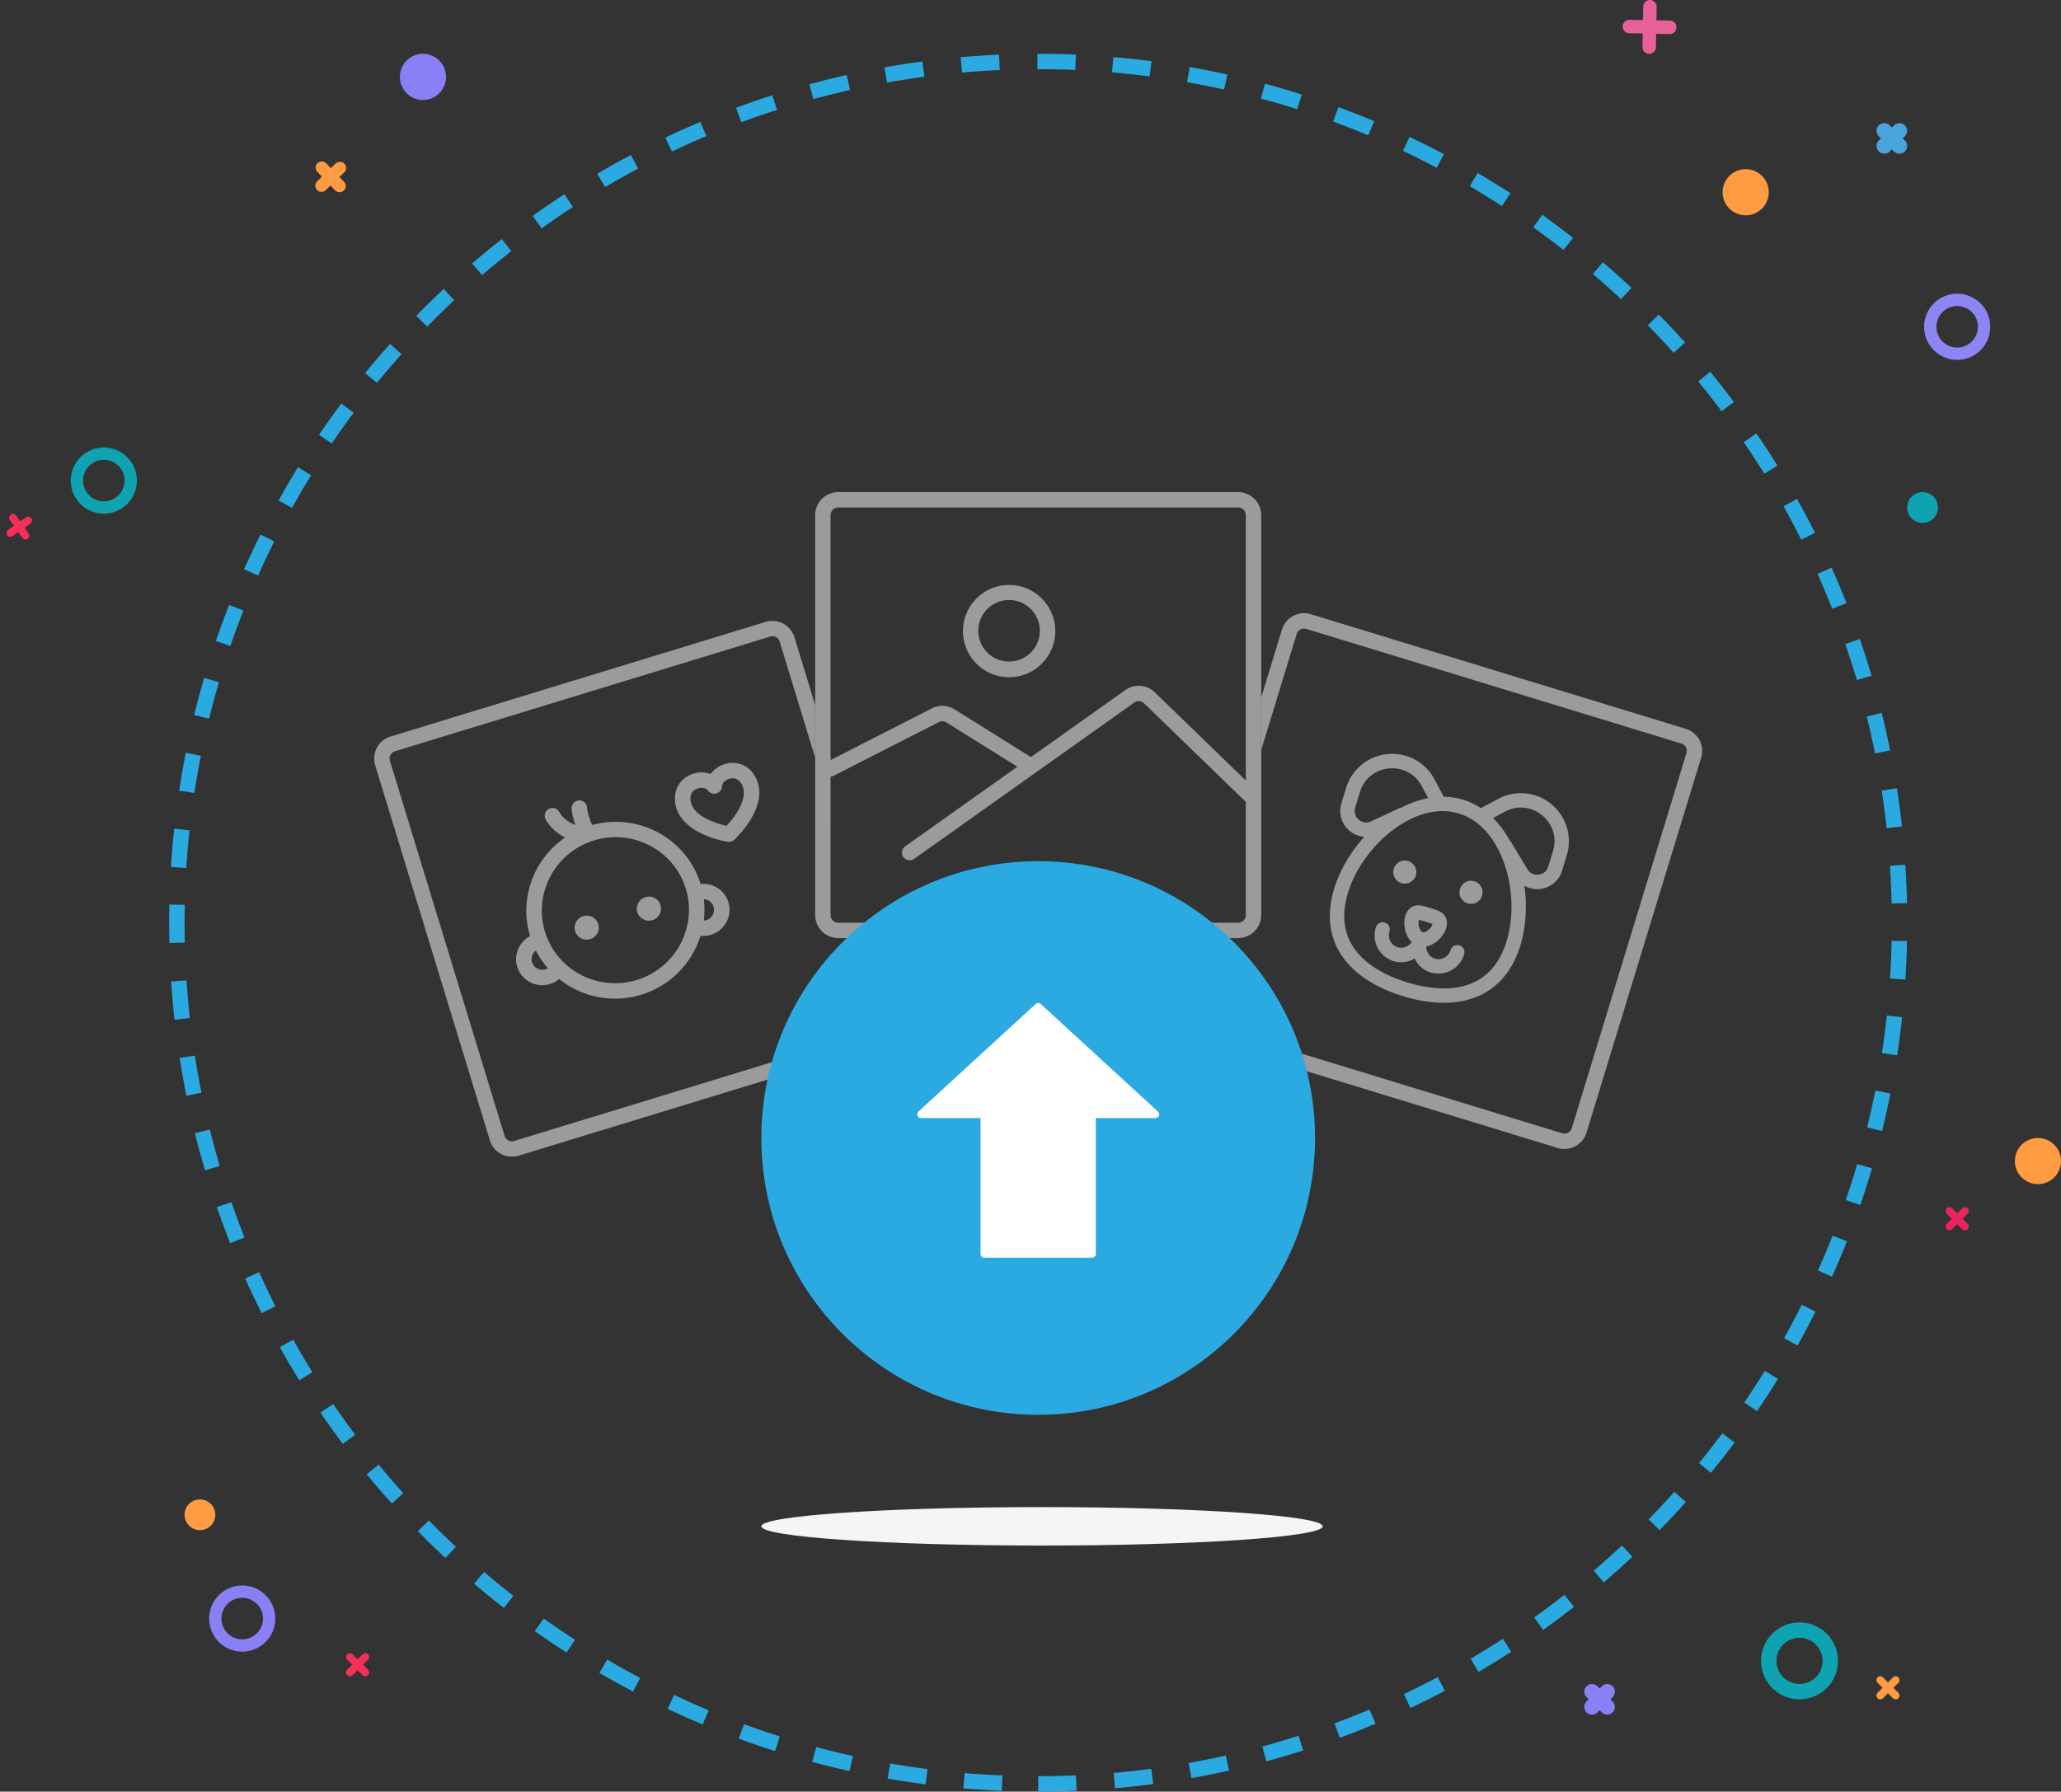 <svg xmlns="http://www.w3.org/2000/svg" width="268" height="233" data-testid="svg-image-upload-field" color="#2aaae1"><rect width="100%" height="100%" fill="#333333" stroke="none"/><g fill="none" fill-rule="evenodd"><path fill="#0FA3B1" fill-rule="nonzero" d="M229 216a5 5 0 1 0 10 0 5 5 0 0 0-10 0m2 0a3 3 0 1 1 6 0 3 3 0 0 1-6 0"></path><path fill="#8E85F5" fill-rule="nonzero" d="M250.2 42.5a4.3 4.3 0 1 0 8.6 0 4.3 4.3 0 0 0-8.6 0m1.6 0a2.7 2.7 0 1 1 5.4 0 2.7 2.7 0 0 1-5.4 0"></path><path fill="#0FA3B1" fill-rule="nonzero" d="M9.2 62.5a4.3 4.3 0 1 0 8.6 0 4.3 4.3 0 0 0-8.6 0m1.6 0a2.7 2.7 0 1 1 5.4 0 2.7 2.7 0 0 1-5.4 0"></path><path fill="#FF9B42" d="M268 151a3 3 0 1 1-6 0 3 3 0 0 1 6 0"></path><path fill="#EC245E" fill-rule="nonzero" d="m255.146 157.146-.646.647-.646-.647a.5.5 0 1 0-.708.708l.647.646-.647.646a.5.5 0 1 0 .708.708l.646-.647.646.647a.5.5 0 1 0 .708-.708l-.647-.646.647-.646a.5.5 0 1 0-.708-.708"></path><path fill="#FF9B42" d="M224 25a3 3 0 1 0 6 0 3 3 0 0 0-6 0M24 197a2 2 0 1 0 4 0 2 2 0 0 0-4 0"></path><path fill="#0FA3B1" d="M248 66a2 2 0 1 0 4 0 2 2 0 0 0-4 0"></path><path fill="#8980F5" d="M52 10a3 3 0 1 0 6 0 3 3 0 0 0-6 0"></path><path fill="#8980F5" fill-rule="nonzero" d="M27.2 210.5a4.3 4.3 0 1 0 8.6 0 4.3 4.3 0 0 0-8.6 0m1.6 0a2.7 2.7 0 1 1 5.4 0 2.7 2.7 0 0 1-5.4 0"></path><path fill="#E76199" fill-rule="nonzero" d="M214.568 0c.483.01.867.409.858.892l-.035 1.749 1.75.034c.447.009.809.35.854.782l.005.11a.875.875 0 0 1-.892.859l-1.75-.035-.034 1.75a.875.875 0 0 1-.782.854l-.11.005a.875.875 0 0 1-.858-.892l.034-1.75-1.75-.033a.875.875 0 0 1-.853-.782l-.005-.11a.875.875 0 0 1 .892-.858l1.749.033.035-1.75a.875.875 0 0 1 .782-.853Z"></path><path fill="#FF9B42" fill-rule="nonzero" d="M41.29 21.224a.8.8 0 0 1 1.132.021l.599.623.624-.6a.8.8 0 0 1 1.043-.057l.088.08a.8.8 0 0 1-.021 1.13l-.624.6.6.624a.8.8 0 0 1 .058 1.043l-.08.088a.8.8 0 0 1-1.13-.021l-.601-.624-.623.6a.8.8 0 0 1-1.043.058l-.088-.08a.8.8 0 0 1 .021-1.13l.623-.601-.6-.623a.8.8 0 0 1-.057-1.043ZM244.854 218.146l.646.647.646-.647a.5.5 0 1 1 .708.708l-.647.646.647.646a.5.5 0 1 1-.708.708l-.646-.647-.646.647a.5.5 0 1 1-.708-.708l.647-.646-.647-.646a.5.5 0 1 1 .708-.708"></path><path fill="#F52F57" fill-rule="nonzero" d="m45.854 215.146.646.647.646-.647a.5.5 0 1 1 .708.708l-.647.646.647.646a.5.5 0 1 1-.708.708l-.646-.647-.646.647a.5.5 0 1 1-.708-.708l.647-.646-.647-.646a.5.5 0 1 1 .708-.708M2.098 67.055l.525.749.749-.525a.5.5 0 1 1 .573.82l-.75.524.526.749a.5.5 0 0 1-.82.573l-.524-.75-.749.526a.5.5 0 1 1-.573-.82l.749-.524-.525-.749a.5.5 0 0 1 .82-.573"></path><path fill="#49A4DB" fill-rule="nonzero" d="m245.707 16.293.293.292.293-.292a1 1 0 0 1 1.414 1.414l-.292.293.292.293a1 1 0 0 1-1.414 1.414l-.293-.292-.293.292a1 1 0 0 1-1.414-1.414l.292-.293-.292-.293a1 1 0 0 1 1.414-1.414"></path><path fill="#8980F5" fill-rule="nonzero" d="m207.707 219.293.293.292.293-.292a1 1 0 0 1 1.414 1.414l-.292.293.292.293a1 1 0 0 1-1.414 1.414l-.293-.292-.293.292a1 1 0 0 1-1.414-1.414l.292-.293-.292-.293a1 1 0 0 1 1.414-1.414"></path><path fill="#9B9B9B" fill-rule="nonzero" d="M219.218 94.788a3 3 0 0 1 1.992 3.746l-14.91 48.772a3 3 0 0 1-3.747 1.991l-48.771-14.91a3 3 0 0 1-1.992-3.747l2.64-8.64h2.092l-2.82 9.225a1 1 0 0 0 .664 1.249l48.772 14.91a1 1 0 0 0 1.249-.663l14.91-48.772a1 1 0 0 0-.663-1.248L169.862 81.79l-.113-.028a1 1 0 0 0-1.136.692L164 97.542v-6.84l2.7-8.833a3 3 0 0 1 3.747-1.992zm-19.624 8.64a6.25 6.25 0 0 1 4.206 7.573l-.063.22-.621 2.034a3.37 3.37 0 0 1-4.208 2.237c-.43-.131-.688-.304-.687-.296.589 4.155-.13 9.093-2.924 12.156-3.232 3.544-8.243 3.613-12.85 2.204-4.602-1.406-8.723-4.263-9.422-9.013-.602-4.098 1.561-8.596 4.374-11.713-.005.005-.38-.03-.735-.139a3.37 3.37 0 0 1-2.287-4.028l.05-.18.621-2.033a6.25 6.25 0 0 1 7.793-4.144 6.2 6.2 0 0 1 3.542 2.783l.144.255 1.207 2.27a8.95 8.95 0 0 1 4.542 1.294l.294.185 2.27-1.207a6.2 6.2 0 0 1 4.754-.458m-18.4 4.464c-2.753 2.044-4.962 5.116-5.91 8.217-2.262 7.398 3.86 10.477 7.71 11.654s10.648 2.048 12.91-5.35c.948-3.101.834-6.883-.305-10.117-2.485-7.053-8.466-8.813-14.405-4.404m6.78 11.376c.717 1.364-.814 3.531-2.517 3.82-.011.712.435 1.372 1.137 1.586.851.26 1.76-.234 2.026-1.102a.93.93 0 0 1 1.157-.63c.488.15.76.673.608 1.17-.94 3.074-5.089 3.393-6.438.536-2.718 1.615-5.977-.972-5.038-4.045a.93.93 0 0 1 1.158-.63c.488.15.76.673.608 1.17-.265.868.212 1.786 1.063 2.047a1.62 1.62 0 0 0 1.829-.68c-1.24-1.183-1.319-3.838.05-4.575.685-.37 1.41-.14 2.11.08.91.285 1.826.449 2.248 1.253m-3.458.361c-.185.637.121 1.496.475 1.604s1.088-.432 1.29-1.064c-.184-.082-1.55-.502-1.765-.54m-1.403-7.646a1.5 1.5 0 0 1 .996 1.873 1.5 1.5 0 0 1-1.873.996 1.5 1.5 0 0 1-.996-1.873 1.5 1.5 0 0 1 1.873-.996m8.607 2.632a1.5 1.5 0 0 1 .996 1.873 1.5 1.5 0 0 1-1.873.996 1.5 1.5 0 0 1-.996-1.873 1.5 1.5 0 0 1 1.873-.996m-14.817-11.806-.062.189-.621 2.034c-.377 1.23.888 2.337 2.06 1.791 3.942-1.837 3.697-1.744 3.906-1.77a13 13 0 0 1 3.14-1.176l.382-.08-.837-1.572c-1.79-3.366-6.725-2.94-7.968.584m18.994 2.643-.177.09-1.573.836a12.8 12.8 0 0 1 2.217 3.01c.16.14.022-.052 2.249 3.652.643 1.07 2.22.91 2.666-.21l.044-.123.621-2.034c1.11-3.631-2.664-6.84-6.047-5.221M103.3 82.869l2.7 8.834v6.842l-4.613-15.091a1 1 0 0 0-1.25-.664L51.368 97.7a1 1 0 0 0-.665 1.25l14.911 48.77a1 1 0 0 0 1.25.665l48.77-14.911a1 1 0 0 0 .665-1.249L113.17 122h2.091l2.948 9.641a3 3 0 0 1-1.992 3.746l-48.771 14.911a3 3 0 0 1-3.746-1.991L48.79 99.534a3 3 0 0 1 1.992-3.746l48.771-14.91a3 3 0 0 1 3.746 1.99m-26.96 22.15c.06.752.383 1.637.666 2.273 6.003-1.64 12.27 1.742 14.095 7.675 1.594-.172 3.138.794 3.62 2.37.546 1.786-.476 3.686-2.277 4.237a3.4 3.4 0 0 1-1.355.131 11.62 11.62 0 0 1-7.707 7.66 11.62 11.62 0 0 1-10.672-2.04 3.4 3.4 0 0 1-1.197.648c-1.8.55-3.71-.454-4.256-2.24-.482-1.575.257-3.24 1.675-3.988-1.49-4.906.503-10.063 4.562-12.836-1.77-.841-2.514-2.296-2.557-2.384a1 1 0 0 1 .462-1.341 1.01 1.01 0 0 1 1.345.445c.038.073.634 1.173 2.082 1.649-.232-.636-.44-1.378-.496-2.095a1.01 1.01 0 0 1 .927-1.08 1 1 0 0 1 1.083.915m.908 4.281c-5.048 1.544-7.91 6.87-6.38 11.875s6.881 7.82 11.93 6.277 7.91-6.87 6.38-11.875c-1.53-5.004-6.882-7.82-11.93-6.277m-7.554 14.325a1.39 1.39 0 0 0-.508 1.519 1.394 1.394 0 0 0 2.06.773 11.3 11.3 0 0 1-1.552-2.292m8.106-3.442a1.57 1.57 0 0 1-1.05 1.952c-.83.254-1.71-.209-1.96-1.032a1.57 1.57 0 0 1 1.048-1.952c.83-.254 1.71.21 1.962 1.032m8.087-2.472a1.57 1.57 0 0 1-1.05 1.952c-.829.253-1.709-.21-1.96-1.032a1.57 1.57 0 0 1 1.049-1.952c.83-.254 1.71.209 1.96 1.032m5.634-.76c.113.933.108 1.861-.005 2.769a1.392 1.392 0 0 0 1.275-1.793 1.39 1.39 0 0 0-1.27-.975m6.835-15.649c1.687 3.642-2.69 7.745-2.877 7.918a1.02 1.02 0 0 1-.844.258l-.064-.01c-.693-.117-6.14-1.155-6.75-4.945-.332-2.066.843-3.318 2.053-3.802.854-.34 1.764-.343 2.527-.059a3.48 3.48 0 0 1 1.69-1.24l.216-.068.222-.056c1.273-.276 2.947.106 3.827 2.004m-3.406-.048c-.582.126-1.058.566-1.061.981a1.02 1.02 0 0 1-.716.952 1.02 1.02 0 0 1-1.126-.389c-.217-.316-.78-.424-1.3-.265a2 2 0 0 0-.128.045c-.375.15-.977.558-.806 1.62.325 2.02 3.437 2.925 4.655 3.204 1.084-1.14 2.854-3.533 2.056-5.256-.452-.975-1.18-.978-1.574-.892"></path><path fill="#9B9B9B" fill-rule="nonzero" d="M161 64a3 3 0 0 1 3 3v52a3 3 0 0 1-3 3h-52a3 3 0 0 1-3-3V67a3 3 0 0 1 3-3zm-13.398 27.302-.11.069-28.624 20.326a1 1 0 0 1-1.256-1.551l.098-.08 14.577-10.352-9.222-5.763a1 1 0 0 0-.865-.094l-.12.052-13.681 6.982a1 1 0 0 1-.398.107L108 119a1 1 0 0 0 1 1h52a1 1 0 0 0 1-1v-14.71l-13.234-12.822a1 1 0 0 0-1.164-.166M161 66h-52l-.117.007A1 1 0 0 0 108 67v31.848l13.171-6.72a3 3 0 0 1 2.772.022l.182.105 9.833 6.145q.048.029.09.064l12.285-8.724a3 3 0 0 1 3.68.16l.145.131L162 101.506V67a1 1 0 0 0-1-1m-23.943 14.683a6 6 0 1 1-11.692 2.7 6 6 0 0 1 11.692-2.7m-6.746-2.547a4 4 0 1 0 1.8 7.795 4 4 0 0 0-1.8-7.795"></path><path fill="currentColor" fill-rule="nonzero" d="M135 233v-2q2.461 0 4.91-.107l.086 1.999A115 115 0 0 1 135 233h5zm9.987-.435-.175-1.993q2.453-.215 4.886-.536l.262 1.982q-2.47.327-4.973.547m9.934-1.315-.35-1.97q2.42-.43 4.811-.966l.437 1.952q-2.43.544-4.898.984m9.75-2.185-.525-1.93q2.373-.645 4.71-1.393l.61 1.905q-2.376.76-4.796 1.418m9.552-3.058-.694-1.876q2.303-.852 4.564-1.805l.777 1.842q-2.298.97-4.647 1.839m9.192-3.875-.858-1.807q2.22-1.054 4.392-2.206l.937 1.767q-2.207 1.171-4.47 2.246m8.84-4.69-1.014-1.724a111 111 0 0 0 4.178-2.586l1.09 1.677a113 113 0 0 1-4.254 2.633m8.406-5.466-1.164-1.626a111 111 0 0 0 3.931-2.945l1.234 1.574a113 113 0 0 1-4.001 2.997m7.892-6.189-1.303-1.518a112 112 0 0 0 3.657-3.28l1.368 1.459a114 114 0 0 1-3.722 3.34m7.247-6.791-1.43-1.399a112 112 0 0 0 3.357-3.587l1.49 1.334a114 114 0 0 1-3.417 3.652m6.676-7.457-1.548-1.267a112 112 0 0 0 3.026-3.867l1.602 1.198a114 114 0 0 1-3.08 3.936m5.996-8.021-1.653-1.126a111 111 0 0 0 2.672-4.118l1.702 1.051a113 113 0 0 1-2.721 4.193m5.264-8.52-1.746-.974a111 111 0 0 0 2.298-4.342l1.788.896a113 113 0 0 1-2.34 4.42m4.49-8.96-1.825-.815a110 110 0 0 0 1.902-4.526l1.86.733a112 112 0 0 1-1.936 4.609m5.195-14.093a112 112 0 0 1-1.517 4.764l-1.892-.65a110 110 0 0 0 1.49-4.679zm1.31-4.855-1.941-.477q.585-2.382 1.067-4.793l1.96.39q-.49 2.46-1.085 4.88m1.961-9.843-1.977-.303q.372-2.425.636-4.87l1.989.215q-.27 2.496-.648 4.958m1.07-9.86-1.995-.13q.158-2.446.209-4.908l2 .042q-.054 2.512-.214 4.995m.21-9.934-2 .044q-.054-2.46-.215-4.903l1.996-.131q.163 2.48.219 4.99m-.658-9.98-1.988.22q-.27-2.447-.647-4.872l1.976-.307q.383 2.463.659 4.96m-1.536-9.885-1.961.394a110 110 0 0 0-1.075-4.789l1.941-.481q.6 2.418 1.095 4.876m-2.412-9.72-1.917.568q-.698-2.356-1.5-4.677l1.891-.652q.815 2.357 1.526 4.761m-3.257-9.438-1.86.737a110 110 0 0 0-1.91-4.528l1.825-.819q1.021 2.28 1.945 4.61m-4.096-9.134-1.787.898a111 111 0 0 0-2.304-4.339l1.745-.977a113 113 0 0 1 2.346 4.418m-4.893-8.74-1.7 1.054a111 111 0 0 0-2.678-4.115l1.652-1.127a113 113 0 0 1 2.726 4.189m-5.655-8.28-1.6 1.2q-1.474-1.967-3.034-3.866l1.546-1.269q1.587 1.932 3.088 3.935m-6.348-7.732-1.489 1.336a112 112 0 0 0-3.359-3.58l1.429-1.4a114 114 0 0 1 3.419 3.644m-6.966-7.108-1.366 1.46a112 112 0 0 0-3.66-3.274l1.3-1.52a114 114 0 0 1 3.726 3.334m-7.607-6.508-1.232 1.576a111 111 0 0 0-3.936-2.94l1.16-1.629q2.04 1.454 4.008 2.993m-8.15-5.812-1.089 1.678a111 111 0 0 0-4.18-2.58l1.012-1.725q2.16 1.268 4.256 2.627m-13.108-7.31a113 113 0 0 1 4.47 2.24l-.935 1.768a111 111 0 0 0-4.39-2.2zm-4.594-2.049-.774 1.844a110 110 0 0 0-4.568-1.799l.69-1.876a112 112 0 0 1 4.652 1.831m-9.411-3.463-.606 1.905a110 110 0 0 0-4.712-1.383l.52-1.93q2.421.651 4.798 1.408m-9.676-2.607-.433 1.952a110 110 0 0 0-4.817-.958l.346-1.97q2.472.435 4.904.976m-9.865-1.734-.259 1.983q-2.43-.317-4.883-.527l.17-1.993q2.503.215 4.972.537M134.903 7H135q2.466 0 4.906.105l-.086 1.998a113 113 0 0 0-3.612-.097L134.905 9zm-4.99.112.089 1.998q-2.46.11-4.903.325l-.176-1.992q2.48-.219 4.99-.33m-9.973.883.264 1.982q-2.438.325-4.853.756L115 8.765q2.453-.439 4.941-.77m-9.845 1.759.439 1.95q-2.396.54-4.762 1.184l-.525-1.93q2.403-.654 4.848-1.204m-9.665 2.632.611 1.904q-2.338.75-4.638 1.604l-.696-1.875a112 112 0 0 1 4.723-1.633m-9.36 3.471.778 1.842q-2.262.955-4.477 2.01l-.86-1.806a112 112 0 0 1 4.559-2.046m-9.034 4.299.939 1.766q-2.171 1.154-4.288 2.402l-1.016-1.722q2.153-1.27 4.365-2.446m-8.634 5.094 1.092 1.675a111 111 0 0 0-4.058 2.773l-1.165-1.626q2.033-1.455 4.13-2.822m-12.015 9.015a114 114 0 0 1 3.86-3.173l1.236 1.572a112 112 0 0 0-3.793 3.118zm-3.692 3.316 1.368 1.458a112 112 0 0 0-3.507 3.44l-1.431-1.398a114 114 0 0 1 3.57-3.5m-6.974 7.145 1.49 1.332a112 112 0 0 0-3.191 3.734l-1.548-1.266a114 114 0 0 1 3.249-3.8m-6.339 7.754 1.603 1.196q-1.47 1.97-2.851 4.002l-1.654-1.125q1.407-2.07 2.902-4.073m-5.63 8.285 1.702 1.05a111 111 0 0 0-2.486 4.238l-1.747-.974a113 113 0 0 1 2.53-4.314m-4.875 8.75 1.788.895a111 111 0 0 0-2.098 4.44l-1.827-.815q1.02-2.287 2.137-4.52m-4.08 9.156 1.86.732a110 110 0 0 0-1.694 4.61l-1.892-.648q.812-2.372 1.726-4.694m-3.25 9.49 1.92.562q-.69 2.355-1.276 4.741l-1.942-.476q.597-2.435 1.299-4.828M24.16 97.9l1.962.389q-.477 2.406-.848 4.838l-1.977-.302q.378-2.481.863-4.925m-1.506 9.873 1.988.214a112 112 0 0 0-.418 4.894l-1.996-.126q.159-2.507.426-4.982M22 120q0-1.185.024-2.365l2 .04a113 113 0 0 0 .006 4.917l-2 .046Q22 121.323 22 120m.254 7.634 1.995-.133q.165 2.457.435 4.897l-1.987.221a114 114 0 0 1-.443-4.985m1.106 9.953 1.976-.31q.38 2.43.865 4.831l-1.96.396a113 113 0 0 1-.88-4.917m3.298 14.625a112 112 0 0 1-1.316-4.824l1.94-.483q.594 2.385 1.293 4.738zm1.537 4.783 1.89-.655a110 110 0 0 0 1.71 4.603l-1.86.738a112 112 0 0 1-1.74-4.686m3.679 9.269 1.824-.82a111 111 0 0 0 2.113 4.436l-1.786.9a113 113 0 0 1-2.151-4.516m4.505 8.94 1.744-.98a111 111 0 0 0 2.498 4.23l-1.7 1.056a113 113 0 0 1-2.542-4.307m5.287 8.516 1.65-1.13q1.389 2.03 2.864 3.995l-1.6 1.2q-1.5-1.999-2.914-4.065m6.026 8.024 1.545-1.271a112 112 0 0 0 3.204 3.724l-1.487 1.337a114 114 0 0 1-3.262-3.79m6.641 7.388 1.428-1.4a112 112 0 0 0 3.516 3.429l-1.365 1.462a114 114 0 0 1-3.579-3.491m7.315 6.827 1.3-1.52q1.867 1.595 3.803 3.107l-1.23 1.576a114 114 0 0 1-3.873-3.163m7.89 6.16 1.16-1.63q2.001 1.425 4.063 2.76l-1.087 1.678q-2.101-1.36-4.136-2.809m8.409 5.442 1.011-1.726q2.12 1.242 4.292 2.39l-.934 1.768a113 113 0 0 1-4.37-2.432m8.86 4.677.855-1.809q2.22 1.049 4.486 1.998l-.773 1.844a112 112 0 0 1-4.567-2.033m9.254 3.874.689-1.878q2.305.846 4.647 1.59l-.604 1.906a112 112 0 0 1-4.732-1.618m9.553 3.03.519-1.932q2.37.636 4.77 1.168l-.432 1.952a112 112 0 0 1-4.857-1.189m9.802 2.167.344-1.97q2.416.421 4.856.738l-.257 1.983q-2.49-.321-4.943-.751m10.024-.715q2.443.209 4.903.31l-.083 1.998q-1.255-.052-4.99-.315z"></path><ellipse cx="135.5" cy="198.5" fill="#F5F5F5" class="ImageUpload_svg__image-upload-shadow" rx="36.5" ry="2.5"></ellipse><g class="ImageUpload_svg__image-upload-button" transform="translate(99 112)"><circle cx="36" cy="36" r="36" fill="currentColor" class="ImageUpload_svg__image-upload-circle"></circle><path fill="#FFF" d="m36.329 18.569 15.242 13.99a.486.486 0 0 1-.33.844h-7.746V51.08a.486.486 0 0 1-.486.487H28.991a.486.486 0 0 1-.487-.487V33.403h-7.746a.486.486 0 0 1-.329-.844l15.242-13.99a.486.486 0 0 1 .658 0" class="ImageUpload_svg__image-upload-arrow"></path></g></g></svg>